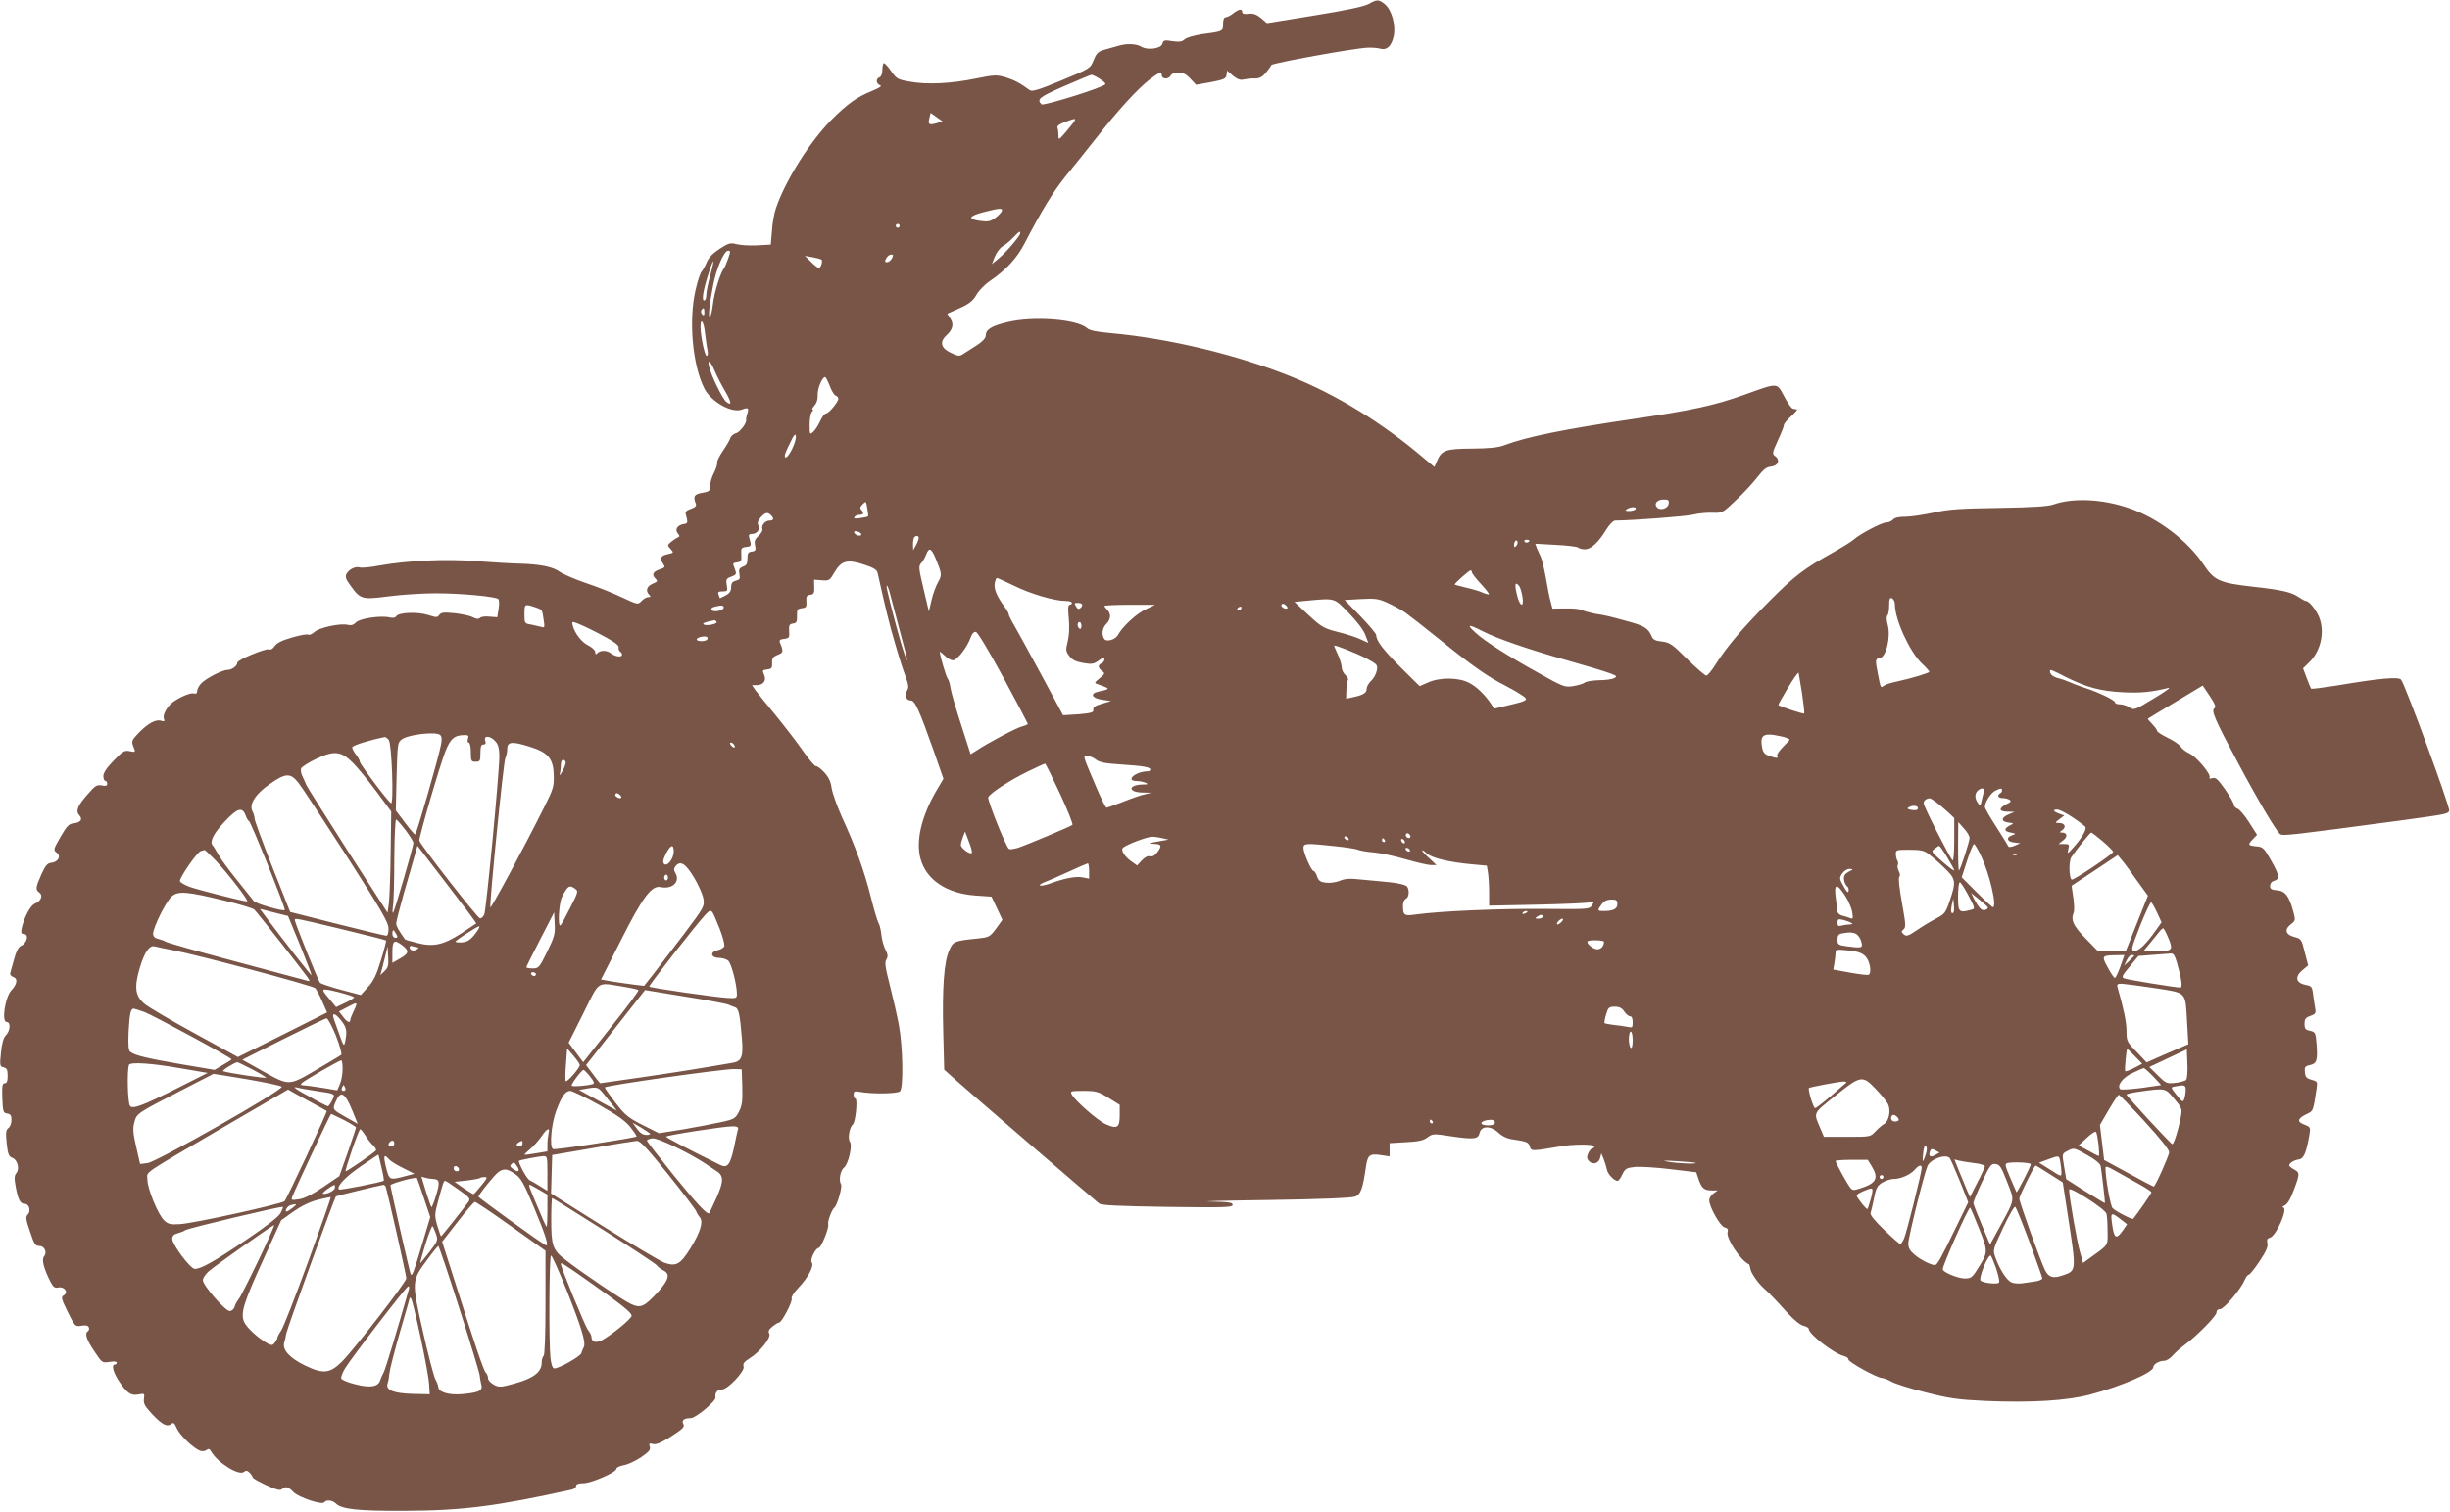 <?xml version="1.0" standalone="no"?>
<!DOCTYPE svg PUBLIC "-//W3C//DTD SVG 20010904//EN"
 "http://www.w3.org/TR/2001/REC-SVG-20010904/DTD/svg10.dtd">
<svg version="1.0" xmlns="http://www.w3.org/2000/svg"
 width="1280pt" height="790pt" viewBox="0 0 1280 790"
 preserveAspectRatio="xMidYMid meet">
<g transform="translate(0,790) scale(0.1,-0.1)"
fill="#795548" stroke="none">
<path d="M7148 7878 c-26 -13 -116 -32 -283 -59 l-246 -40 -31 27 c-24 19 -40
25 -65 22 -22 -3 -33 0 -33 9 0 19 -18 16 -47 -7 -14 -11 -32 -20 -39 -20 -9
0 -14 -12 -14 -35 0 -39 0 -39 -114 -54 -37 -6 -76 -17 -86 -26 -14 -13 -29
-15 -65 -10 -41 7 -47 5 -52 -13 -6 -26 -77 -36 -110 -16 -26 16 -77 18 -119
5 -16 -5 -48 -14 -71 -20 -35 -10 -44 -17 -59 -55 -18 -44 -19 -44 -168 -106
-118 -49 -154 -60 -166 -51 -50 37 -81 53 -126 67 -48 14 -59 13 -154 -6 -131
-27 -257 -33 -344 -17 -65 11 -72 15 -100 55 -16 23 -33 42 -38 42 -4 0 -8
-15 -8 -34 0 -21 -6 -36 -15 -40 -20 -7 -19 -32 2 -41 13 -4 2 -12 -41 -30
-79 -32 -128 -67 -211 -150 -113 -114 -240 -315 -290 -460 -10 -27 -20 -82
-22 -122 l-6 -71 -71 -4 c-39 -2 -87 1 -107 6 -33 9 -42 6 -89 -24 -35 -23
-57 -45 -67 -69 -8 -20 -21 -43 -28 -51 -7 -8 -21 -51 -31 -95 -37 -160 -16
-393 46 -515 36 -70 143 -130 196 -110 33 13 38 8 28 -22 -4 -13 -7 -27 -6
-31 5 -17 -33 -66 -54 -71 -13 -3 -25 -15 -29 -26 -3 -11 -21 -41 -39 -67 -18
-27 -31 -53 -29 -60 2 -6 -5 -30 -16 -52 -12 -22 -21 -53 -21 -70 0 -26 -4
-30 -40 -36 -43 -7 -50 -18 -35 -56 5 -12 -2 -20 -26 -28 -23 -8 -30 -16 -26
-28 12 -44 11 -48 -10 -51 -33 -5 -49 -28 -32 -49 11 -12 11 -17 2 -20 -7 -3
-23 -13 -35 -23 -22 -18 -22 -19 -5 -38 18 -20 18 -20 -12 -27 -39 -8 -46 -21
-28 -48 13 -21 13 -22 -16 -32 -36 -12 -43 -27 -23 -48 14 -13 12 -16 -14 -27
-31 -13 -39 -37 -18 -58 9 -9 8 -12 -5 -12 -9 0 -25 -9 -35 -20 -19 -20 -19
-20 -103 19 -46 22 -131 56 -189 75 -58 20 -118 46 -135 58 -35 26 -102 40
-210 43 -44 1 -146 7 -226 13 -161 13 -364 3 -507 -23 -46 -9 -92 -13 -102
-10 -23 7 -56 -9 -70 -34 -7 -15 -3 -28 20 -59 53 -74 61 -76 200 -58 67 9
178 16 247 16 130 0 312 -17 326 -30 5 -4 6 -27 2 -51 l-7 -44 -40 3 c-22 3
-45 -1 -50 -6 -8 -8 -19 -7 -38 3 -15 8 -58 17 -95 21 -56 6 -70 4 -80 -9 -10
-14 -15 -14 -56 -1 -52 18 -156 15 -169 -6 -5 -8 -17 -10 -34 -6 -46 11 -156
-5 -176 -26 -12 -13 -25 -17 -42 -13 -39 10 -150 -14 -175 -37 -12 -11 -26
-17 -32 -14 -6 4 -44 -3 -85 -15 -53 -15 -80 -29 -91 -45 -9 -14 -21 -21 -30
-17 -18 6 -165 -55 -165 -69 0 -17 -28 -38 -50 -38 -28 0 -114 -44 -140 -72
-11 -12 -20 -30 -20 -39 0 -12 -6 -16 -19 -12 -18 4 -78 -22 -112 -49 -28 -23
-50 -65 -43 -83 6 -14 3 -16 -14 -11 -28 9 -68 -13 -117 -63 -37 -39 -39 -43
-28 -72 12 -30 12 -30 -19 -24 -27 6 -35 1 -84 -49 -36 -37 -54 -64 -54 -81 0
-14 5 -25 10 -25 6 0 10 -7 10 -15 0 -11 -7 -13 -28 -9 -25 5 -35 -1 -71 -43
-55 -61 -67 -90 -47 -112 20 -22 8 -38 -29 -43 -25 -2 -36 -14 -69 -71 -37
-65 -38 -68 -20 -82 25 -18 8 -49 -28 -53 -21 -2 -31 -15 -52 -61 -30 -68 -32
-80 -10 -95 20 -15 8 -45 -23 -57 -24 -9 -58 -74 -70 -131 -4 -21 -2 -28 11
-28 30 0 17 -50 -16 -63 -10 -4 -24 -29 -33 -64 -9 -32 -19 -66 -21 -75 -3
-10 3 -19 16 -23 24 -8 20 -37 -11 -70 -33 -37 -52 -165 -24 -165 22 0 19 -46
-4 -69 -13 -13 -21 -41 -26 -91 -7 -67 -6 -72 14 -77 17 -4 21 -13 21 -44 0
-28 -4 -39 -15 -39 -13 0 -15 -13 -13 -77 3 -72 5 -78 25 -81 18 -3 23 -10 23
-34 0 -17 -7 -36 -16 -42 -13 -10 -15 -24 -9 -80 6 -57 11 -69 30 -76 27 -10
39 -58 20 -80 -10 -12 -11 -27 -3 -70 12 -68 24 -90 47 -90 24 0 34 -38 16
-56 -12 -12 -10 -26 12 -89 21 -65 28 -75 48 -75 28 0 43 -34 25 -55 -13 -16
-2 -61 32 -129 16 -32 24 -37 44 -33 32 6 53 -27 27 -41 -15 -9 -13 -17 21
-87 38 -76 39 -77 71 -72 23 4 35 1 39 -8 3 -8 1 -17 -4 -20 -19 -12 -9 -43
32 -104 41 -62 42 -63 80 -57 23 4 38 2 38 -4 0 -5 -4 -10 -10 -10 -18 0 -10
-36 18 -81 44 -67 65 -83 105 -75 33 6 33 5 29 -23 -3 -24 4 -38 43 -80 52
-55 78 -69 100 -51 11 9 17 5 28 -22 15 -35 86 -104 122 -118 12 -4 26 -3 34
4 11 8 16 6 25 -9 33 -58 144 -127 170 -106 11 9 18 8 30 -4 9 -9 16 -20 16
-24 0 -5 32 -23 71 -41 52 -24 74 -29 82 -21 17 17 34 13 60 -15 27 -28 152
-70 162 -53 9 14 42 11 59 -6 30 -31 115 -40 361 -39 301 1 480 24 873 111 12
3 22 12 22 19 0 9 12 14 37 14 42 0 173 57 173 75 0 7 17 15 38 19 20 3 61 22
90 41 42 29 52 40 47 56 -6 17 -3 19 17 14 17 -4 43 7 95 40 62 40 71 49 63
65 -10 19 4 30 38 30 27 0 133 89 130 108 -4 25 10 42 34 42 30 0 121 96 113
120 -5 14 3 25 32 43 56 35 113 109 102 129 -7 12 -2 22 17 37 15 12 30 21 35
21 13 0 71 110 65 125 -3 8 12 32 35 56 51 53 84 116 70 133 -11 13 20 76 37
76 12 0 55 107 49 122 -5 14 19 79 32 88 14 9 43 109 35 122 -13 21 -4 72 16
88 23 19 45 117 30 135 -12 15 -2 76 16 90 14 12 26 135 13 135 -5 0 -9 9 -9
20 0 18 4 20 32 15 66 -12 196 -10 210 3 19 19 15 235 -6 347 -9 50 -31 143
-47 207 -24 94 -28 120 -18 135 9 15 8 26 -5 51 -9 18 -19 52 -21 77 -3 25 -9
53 -15 62 -6 10 -24 71 -40 135 -34 136 -82 269 -151 418 -26 58 -50 126 -54
152 -5 35 -15 57 -40 84 -19 20 -38 33 -42 31 -5 -3 -34 32 -66 77 -31 45 -96
129 -143 187 -47 57 -95 116 -106 131 l-19 28 24 0 c35 0 53 24 39 55 -10 22
-9 24 16 27 23 3 27 7 26 34 -1 25 4 32 28 42 31 11 32 18 13 64 -5 13 0 17
22 20 26 3 28 6 26 40 -2 31 1 37 20 40 18 2 22 9 21 40 -1 33 2 37 25 40 23
3 26 7 24 35 -2 26 1 32 20 35 19 3 22 9 21 41 l-1 38 40 -3 c39 -3 42 -1 67
42 36 61 67 69 154 40 50 -16 67 -27 71 -43 43 -192 60 -263 90 -365 19 -67
44 -146 56 -176 16 -45 18 -58 8 -74 -15 -24 -5 -52 19 -52 22 0 43 -46 118
-257 l53 -152 -40 -68 c-75 -130 -105 -258 -80 -349 30 -111 136 -182 286
-193 l85 -6 29 -61 28 -60 -33 -46 c-33 -44 -36 -45 -99 -52 -120 -12 -126
-15 -146 -62 -27 -60 -37 -197 -31 -426 l5 -197 66 -59 c74 -66 717 -620 743
-640 12 -10 98 -14 357 -18 301 -4 341 -3 341 11 0 12 -20 15 -117 17 -65 1
73 5 307 8 272 4 435 11 451 18 28 11 39 42 55 152 9 65 19 73 76 65 l48 -7 0
35 0 34 85 5 c65 3 92 9 113 25 27 20 31 20 122 6 121 -18 143 -15 150 17 9
39 58 39 98 2 22 -20 47 -32 79 -36 71 -10 80 -15 86 -38 5 -18 11 -20 54 -15
26 4 71 11 98 16 67 13 185 14 185 1 0 -5 -5 -10 -10 -10 -6 0 -15 -11 -22
-25 -8 -19 -8 -28 2 -40 19 -23 53 -15 60 15 l6 24 12 -29 c7 -17 14 -41 17
-55 4 -24 38 -60 56 -60 5 0 17 15 25 34 15 30 21 34 68 39 28 2 111 -3 184
-12 l134 -16 13 -39 c16 -45 29 -56 70 -56 l29 0 -22 -16 c-12 -8 -22 -24 -22
-35 0 -35 57 -136 80 -142 16 -4 20 -11 16 -24 -10 -32 69 -152 112 -169 1 -1
5 -11 7 -24 4 -23 39 -73 71 -102 27 -24 56 -54 121 -126 36 -39 68 -65 85
-69 15 -3 28 -11 28 -17 0 -27 132 -129 183 -141 15 -4 25 -12 24 -18 -2 -13
149 -96 175 -97 9 0 32 -9 50 -19 18 -11 98 -36 178 -56 125 -32 167 -38 315
-45 235 -10 425 1 547 34 161 43 328 115 328 142 0 16 31 34 58 34 10 0 30 12
43 27 14 16 40 39 59 53 67 49 170 154 170 172 0 11 7 18 19 18 20 0 108 103
129 153 6 15 16 27 21 27 5 0 31 32 56 70 35 52 45 77 41 94 -4 18 -1 25 13
29 33 8 97 156 69 158 -7 0 -3 5 9 11 14 7 31 35 47 80 32 85 32 91 1 108 -14
7 -25 17 -25 20 0 13 24 28 50 32 26 3 39 35 55 126 7 41 6 43 -24 55 -41 15
-39 31 6 54 40 19 37 13 56 135 5 36 4 38 -26 46 -26 7 -33 14 -35 39 -3 27 0
32 26 38 36 8 41 24 35 108 -5 62 -7 65 -34 71 -24 5 -29 10 -29 36 0 26 5 33
31 42 25 9 29 14 25 37 -3 14 -7 47 -11 72 -5 44 -8 47 -40 53 -50 10 -57 42
-17 76 l31 26 -18 69 c-16 67 -19 70 -53 79 -47 12 -55 39 -20 66 25 20 26 22
13 68 -21 79 -42 107 -84 110 -30 3 -37 7 -37 24 0 11 8 22 19 25 33 9 31 28
-12 104 -39 69 -44 74 -79 77 -44 4 -46 8 -17 38 l21 22 -42 66 c-23 36 -50
68 -61 71 -10 4 -19 13 -19 22 0 8 -21 44 -46 80 -37 52 -49 63 -66 57 -13 -4
-18 -2 -14 4 9 15 -67 107 -105 125 -19 9 -40 25 -46 36 -7 11 -38 32 -68 46
-30 15 -55 31 -55 36 0 6 -12 21 -26 36 -14 14 -24 26 -22 28 2 2 67 41 145
88 l141 85 37 -55 c28 -42 34 -58 24 -64 -18 -11 2 -58 123 -284 105 -197 198
-354 220 -373 14 -11 54 -6 638 72 233 32 239 33 246 50 6 16 -232 664 -252
685 -14 16 -111 7 -337 -31 -70 -11 -130 -19 -133 -16 -2 3 -13 28 -23 56
l-19 50 30 29 c63 59 86 162 53 241 -17 39 -52 82 -68 82 -5 0 -21 9 -36 19
-38 27 -89 39 -245 56 -168 19 -198 32 -251 112 -84 127 -238 245 -392 298
-137 48 -293 55 -395 19 -29 -10 -107 -15 -287 -18 -203 -3 -262 -7 -341 -25
-52 -11 -118 -21 -146 -21 -34 0 -56 -5 -64 -15 -7 -8 -23 -15 -35 -15 -24 0
-136 -59 -170 -89 -11 -10 -56 -38 -100 -63 -162 -90 -207 -125 -340 -258
-144 -145 -224 -240 -282 -332 -20 -32 -42 -58 -48 -58 -7 0 -52 39 -100 86
-78 78 -91 87 -132 92 -33 3 -47 10 -53 26 -19 44 -40 57 -131 81 -102 28
-103 28 -169 39 -25 5 -53 13 -64 18 -10 6 -49 10 -87 9 l-68 -1 -10 38 c-6
20 -17 77 -25 125 -9 48 -20 96 -26 107 -5 10 -14 30 -20 44 l-9 25 107 -6
c59 -3 111 -9 117 -14 5 -5 21 -9 36 -9 31 0 70 35 111 103 16 26 37 47 46 47
98 1 371 22 408 31 27 7 72 11 101 10 51 -2 53 -1 121 64 39 36 89 90 112 120
33 42 48 55 73 57 37 4 49 34 21 55 -16 12 -15 17 14 81 18 38 32 74 32 81 0
7 17 28 38 46 20 19 34 35 30 36 -5 1 -14 2 -20 3 -7 0 -28 29 -46 64 -40 74
-29 74 -207 10 -159 -57 -275 -82 -588 -128 -353 -52 -550 -92 -667 -136 -33
-13 -79 -17 -171 -18 -139 -1 -158 -8 -183 -69 l-12 -27 -55 46 c-213 182
-456 332 -697 428 -280 113 -637 198 -935 225 -76 7 -114 14 -127 26 -53 48
-285 65 -420 31 -82 -20 -110 -38 -110 -70 -1 -14 -17 -31 -48 -51 -26 -16
-57 -36 -69 -44 -19 -13 -26 -13 -62 4 -54 24 -64 57 -28 91 35 32 42 60 22
90 l-16 25 65 29 c51 23 69 38 87 69 12 22 45 56 74 75 85 59 138 117 179 196
87 168 149 269 210 345 36 44 109 135 162 202 115 147 212 253 277 305 53 41
67 46 67 23 0 -8 9 -15 20 -15 11 0 23 7 26 15 4 9 19 15 41 15 26 0 41 -8 63
-32 l29 -31 78 14 c68 13 78 18 81 37 l3 23 31 -27 c24 -19 38 -24 57 -19 14
3 40 6 57 5 24 0 38 7 57 29 14 17 27 35 29 41 3 10 431 88 503 91 22 1 51 -1
65 -5 35 -10 59 12 71 63 13 58 -10 141 -47 170 -32 25 -39 25 -86 -1z m-1404
-389 c20 -12 34 -25 31 -29 -10 -17 -324 -115 -334 -105 -26 27 -11 38 119 95
74 32 138 59 142 59 4 1 23 -8 42 -20z m-852 -233 c-39 -11 -45 -6 -36 28 l6
26 31 -22 31 -22 -32 -10z m721 11 c-4 -8 -25 -33 -45 -57 -36 -42 -38 -43
-38 -18 0 15 -2 32 -5 40 -4 9 9 19 37 30 55 20 61 21 51 5z m-379 -470 c-3
-8 -18 -24 -35 -36 -25 -18 -37 -21 -79 -15 -67 9 -60 25 21 46 82 21 100 22
93 5z m-534 -77 c0 -5 -4 -10 -10 -10 -5 0 -10 5 -10 10 0 6 5 10 10 10 6 0
10 -4 10 -10z m630 -39 c0 -14 -73 -99 -113 -132 l-35 -29 15 38 c8 21 27 46
41 55 15 8 40 29 56 46 32 33 36 36 36 22z m-1526 -133 c-8 -23 -18 -46 -23
-52 -18 -24 -49 -124 -56 -184 -4 -34 -11 -65 -16 -68 -10 -6 -4 60 17 166 17
88 57 180 78 180 13 0 13 -5 0 -42z m856 2 c-6 -11 -17 -20 -26 -20 -12 0 -12
4 -4 20 6 11 17 20 26 20 12 0 12 -4 4 -20z m-369 -6 c10 -6 -2 -44 -13 -44
-5 0 -24 14 -41 32 l-32 31 40 -7 c22 -4 43 -10 46 -12z m-581 -85 c-11 -40
-20 -86 -20 -101 0 -16 -5 -28 -11 -28 -14 0 -6 50 23 142 29 89 34 80 8 -13z
m-30 -191 c0 -16 -3 -19 -11 -11 -6 6 -8 16 -5 22 11 17 16 13 16 -11z m3
-105 c4 -32 9 -73 13 -90 4 -20 2 -33 -4 -33 -10 0 -32 104 -32 153 0 50 17
27 23 -30z m51 -201 c11 -26 35 -73 54 -105 34 -59 37 -81 6 -56 -19 15 -78
136 -89 182 -12 44 8 31 29 -21z m601 -78 c9 -25 23 -48 31 -51 8 -3 14 -10
14 -16 0 -17 -50 -77 -64 -77 -7 0 -21 -18 -31 -40 -10 -22 -26 -47 -36 -56
-18 -16 -19 -15 -19 37 0 30 5 60 12 67 7 7 8 12 3 12 -4 0 0 9 10 21 12 13
18 32 17 55 -2 32 23 94 39 94 3 0 14 -21 24 -46z m-196 -329 c-21 -42 -39
-58 -39 -35 0 5 12 35 28 66 20 43 28 51 30 35 2 -12 -7 -41 -19 -66z m4579
-287 c-3 -25 -43 -37 -60 -20 -19 19 0 42 32 42 27 0 31 -3 28 -22z m-4183
-66 c-1 -2 -20 -6 -40 -9 -28 -4 -36 -3 -31 5 4 7 16 12 27 12 21 0 25 10 8
27 -7 7 -5 16 8 28 17 18 18 17 24 -21 4 -21 6 -40 4 -42z m4010 38 c-3 -5
-18 -10 -33 -10 -21 0 -24 2 -12 10 20 13 53 13 45 0z m-4517 -32 c17 -17 15
-28 -7 -28 -23 0 -45 -25 -38 -44 3 -7 -6 -23 -19 -35 -20 -18 -24 -28 -19
-51 5 -24 3 -29 -17 -32 -19 -2 -23 -9 -23 -37 0 -26 -5 -36 -24 -42 -19 -8
-22 -14 -18 -38 5 -25 2 -30 -18 -35 -19 -5 -25 -13 -25 -34 0 -20 -8 -32 -30
-44 -17 -9 -30 -15 -30 -13 0 2 -3 10 -6 19 -5 12 0 16 21 16 26 0 27 2 22 33
-5 30 -2 35 24 44 26 10 28 14 19 38 -13 34 -14 33 13 37 19 3 22 8 20 40 -2
33 0 37 25 40 28 3 29 7 17 46 -5 17 -2 22 13 22 27 0 46 25 34 45 -6 12 -3
24 12 41 24 27 36 30 54 12z m472 -100 c0 -13 -32 -6 -37 9 -3 7 3 9 16 6 12
-3 21 -10 21 -15z m300 -20 c-1 -7 -7 -24 -15 -38 l-14 -25 -1 31 c0 17 3 34
7 37 10 11 23 8 23 -5z m3121 -41 c-8 -8 -11 -7 -11 4 0 20 13 34 18 19 3 -7
-1 -17 -7 -23z m69 29 c0 -11 -19 -15 -25 -6 -3 5 1 10 9 10 9 0 16 -2 16 -4z
m-3102 -93 c33 -80 34 -88 13 -125 -11 -19 -27 -61 -34 -93 l-14 -60 -28 118
c-25 107 -27 119 -12 135 9 9 20 29 26 45 15 38 26 34 49 -20z m2802 -73 c0
-6 21 -33 47 -61 25 -27 44 -51 42 -54 -3 -2 -18 2 -34 9 -17 8 -56 19 -87 26
-32 7 -58 15 -58 16 0 7 75 73 83 74 4 0 7 -5 7 -10z m-2393 -70 c86 -43 213
-80 270 -80 18 0 33 -4 33 -10 0 -5 -5 -10 -11 -10 -9 0 -10 -21 -5 -72 4 -47
2 -90 -6 -121 -11 -43 -10 -50 9 -75 15 -20 33 -29 72 -36 46 -8 55 -6 82 13
24 18 29 19 29 6 0 -9 -7 -18 -15 -21 -20 -8 -19 -24 3 -40 16 -12 15 -15 -13
-38 -28 -23 -29 -25 -10 -31 11 -4 29 -10 40 -15 22 -9 16 -13 -37 -24 -45
-10 -34 -34 19 -42 l48 -7 -48 -14 c-35 -10 -47 -18 -45 -31 3 -14 -9 -18 -77
-24 -44 -3 -80 -5 -81 -5 0 1 -52 96 -114 212 -62 115 -126 231 -141 257 -16
27 -29 53 -29 59 0 6 -11 25 -24 42 -39 52 -54 91 -49 120 3 15 8 27 11 27 4
0 43 -18 89 -40z m2640 -2 c6 -7 13 -33 17 -56 10 -64 -16 -50 -30 16 -12 51
-7 65 13 40z m-3287 -40 c6 -24 29 -109 50 -190 22 -81 40 -150 39 -155 -2
-24 -69 209 -103 360 -10 44 2 31 14 -15z m2691 -98 c20 -14 106 -81 190 -149
153 -124 245 -189 329 -231 25 -13 63 -34 84 -48 46 -29 43 -32 -63 -57 l-75
-18 -15 24 c-33 49 -76 91 -115 111 -55 29 -154 30 -215 2 l-44 -19 -98 97
c-92 92 -129 140 -129 170 0 7 -37 51 -82 98 l-83 85 85 5 c75 4 91 2 140 -20
30 -14 71 -36 91 -50z m2559 41 c0 -78 76 -244 139 -306 23 -21 41 -42 41 -45
0 -6 -95 -35 -170 -51 -30 -6 -61 -16 -68 -22 -16 -13 -17 -12 -30 57 -16 80
-15 84 10 88 32 4 57 110 41 171 -7 26 -8 46 -2 52 5 5 9 28 9 52 0 34 3 41
15 37 8 -4 15 -18 15 -33z m-2854 -43 c42 -43 78 -90 87 -115 l16 -42 -44 20
c-24 11 -78 28 -119 38 -70 18 -82 25 -150 88 l-73 68 61 6 c154 14 144 17
222 -63z m-1393 45 c3 -5 -1 -13 -7 -19 -10 -9 -16 -7 -24 7 -10 16 -9 19 7
19 11 0 22 -3 24 -7z m1073 -21 c-9 -9 -37 8 -31 18 5 8 11 7 21 -1 8 -6 12
-14 10 -17z m-3935 7 c44 -15 41 -12 49 -65 7 -43 6 -45 -14 -39 -12 3 -36 8
-53 12 -32 5 -33 7 -33 54 0 53 1 54 51 38z m990 -4 c-2 -16 -54 -26 -63 -12
-5 8 2 14 20 18 33 8 44 6 43 -6z m2204 -9 c-47 -22 -120 -89 -144 -133 -13
-26 -61 -39 -72 -21 -15 23 -10 57 11 78 24 24 26 53 5 74 -8 8 -15 17 -15 20
0 3 60 6 133 6 l132 0 -50 -24z m500 4 c-3 -5 -11 -10 -16 -10 -6 0 -7 5 -4
10 3 6 11 10 16 10 6 0 7 -4 4 -10z m-3253 -202 c-1 -9 2 -19 8 -23 5 -3 10
-10 10 -16 0 -14 -34 -11 -56 6 -23 18 -56 19 -72 3 -9 -9 -12 -8 -12 5 0 9
-18 26 -41 37 -38 20 -78 79 -79 118 0 8 48 -12 123 -50 89 -46 121 -68 119
-80z m512 133 c7 -11 -52 -23 -68 -14 -9 6 10 14 56 22 4 0 9 -3 12 -8z m1906
-22 c0 -11 -4 -17 -10 -14 -5 3 -10 13 -10 21 0 8 5 14 10 14 6 0 10 -9 10
-21z m2098 -28 c78 -39 230 -92 442 -152 96 -27 195 -57 219 -66 38 -14 41
-17 25 -26 -10 -6 -46 -11 -79 -11 -34 -1 -68 -6 -76 -13 -8 -6 -35 -14 -60
-18 -44 -7 -52 -4 -185 71 -154 85 -285 169 -326 209 -48 44 -39 46 40 6z
m-2506 -241 c70 -129 127 -238 128 -242 0 -3 -13 -9 -28 -13 -27 -5 -185 -89
-244 -129 l-27 -17 -50 156 c-28 86 -53 172 -55 191 -3 20 -9 41 -14 47 -9 10
-42 123 -42 140 0 4 11 -5 25 -18 13 -14 33 -25 44 -25 22 0 75 69 93 121 7
19 16 29 27 27 9 -2 67 -98 143 -238z m-1547 199 c-8 -12 -55 -12 -55 0 0 10
39 20 53 13 4 -2 5 -8 2 -13z m3445 -100 c56 -30 59 -33 53 -63 -3 -17 -16
-41 -29 -53 -13 -12 -24 -31 -24 -43 0 -21 -18 -32 -76 -44 l-31 -7 1 43 c1
24 4 48 8 54 4 6 -2 18 -13 27 -10 9 -19 27 -19 39 0 13 -9 43 -20 67 -11 24
-20 45 -20 47 0 7 115 -38 170 -67z m3652 -96 c109 -54 180 -74 298 -80 94 -5
151 1 240 23 14 3 -21 -22 -78 -56 -99 -60 -103 -62 -127 -46 -13 9 -36 16
-50 16 -14 0 -25 4 -25 10 0 11 -84 52 -155 75 -27 9 -63 22 -80 30 -16 7 -43
17 -60 21 -28 7 -45 20 -45 37 0 11 4 10 82 -30z m-1377 -87 c8 -54 13 -101
11 -104 -4 -4 -122 35 -135 44 -1 2 21 42 50 90 29 48 54 84 56 78 1 -5 9 -54
18 -108z m-7117 -215 c9 -6 12 -20 7 -47 -10 -61 -129 -474 -136 -474 -4 0
-28 28 -54 63 l-47 62 4 178 c5 174 5 178 29 195 34 24 170 40 197 23z m7035
-16 c9 -4 17 -8 17 -10 0 -2 -16 -19 -36 -39 -19 -19 -33 -40 -29 -46 8 -13
-4 -13 -43 1 -23 8 -31 18 -36 44 -11 57 4 73 61 65 26 -4 56 -11 66 -15z
m-6888 -5 c-4 -11 -2 -20 4 -20 6 0 11 -21 11 -50 0 -47 2 -50 25 -50 23 0 25
4 25 45 0 34 4 45 16 45 11 0 14 6 9 20 -9 28 25 27 52 -2 16 -17 21 -37 22
-78 0 -84 -68 -802 -79 -828 -6 -13 -16 -22 -23 -20 -16 6 -315 389 -316 406
-2 21 110 403 137 469 26 64 46 81 95 82 24 1 27 -2 22 -19z m-414 -6 c16 -19
27 -340 12 -331 -18 11 -163 205 -163 217 0 7 -9 23 -20 37 -11 14 -20 31 -20
38 0 10 94 39 171 54 4 0 12 -6 20 -15z m735 -35 c97 -30 125 -62 127 -148 2
-61 -2 -73 -51 -171 -106 -212 -277 -529 -280 -521 -6 17 68 756 78 779 6 13
10 34 10 47 0 40 23 43 116 14z m1069 10 c11 -17 -1 -21 -15 -4 -8 9 -8 15 -2
15 6 0 14 -5 17 -11z m-1990 -96 c24 -24 79 -91 122 -149 l77 -104 -3 -213
c-1 -118 -6 -237 -9 -265 l-7 -51 -210 326 c-115 180 -212 334 -215 342 -3 9
-12 28 -19 43 -8 15 -11 34 -8 43 4 8 39 31 79 50 94 45 131 41 193 -22z
m3881 18 c18 -14 48 -20 126 -25 121 -8 158 -14 158 -27 0 -5 -6 -9 -12 -9
-64 0 -122 -49 -60 -51 15 0 36 -4 47 -9 16 -7 14 -9 -15 -9 -77 -2 -78 -40
-2 -42 l47 -1 -36 -9 c-20 -4 -71 -22 -113 -39 -42 -16 -80 -30 -85 -30 -5 0
-30 51 -56 113 -71 167 -68 157 -44 157 12 0 32 -8 45 -19z m-2771 -11 c3 -5
-4 -26 -15 -47 -12 -21 -19 -30 -16 -20 3 10 6 32 6 48 0 28 13 39 25 19z
m2583 -167 c40 -86 69 -159 65 -163 -11 -9 -239 -105 -285 -120 -21 -6 -41 -9
-46 -6 -16 9 -114 256 -109 270 8 21 116 91 209 136 45 22 85 40 88 40 3 0 38
-71 78 -157z m-3978 56 c18 -23 131 -195 252 -383 185 -289 218 -347 218 -378
0 -24 -5 -38 -12 -37 -7 0 -123 28 -258 62 l-244 62 -93 235 c-51 129 -93 243
-93 253 0 10 -5 27 -11 38 -19 36 15 90 90 142 84 59 108 60 151 6z m8805 -46
c-3 -10 -9 -31 -12 -47 -6 -27 -7 -28 -20 -11 -16 23 -17 47 -1 63 19 19 41
15 33 -5z m95 8 c0 -6 -4 -13 -10 -16 -18 -11 -11 -25 13 -25 12 0 28 -4 36
-9 10 -7 7 -12 -15 -22 -43 -22 -42 -39 3 -40 l38 -1 -33 -14 c-39 -17 -38
-38 3 -42 28 -4 28 -4 5 -15 -32 -17 -30 -31 5 -37 28 -6 29 -7 8 -14 -34 -11
-28 -34 10 -38 l32 -4 -30 -13 c-16 -7 -31 -8 -32 -4 -2 5 -30 51 -63 102 -33
51 -60 98 -60 105 0 24 29 70 52 83 28 15 38 16 38 4z m-7214 -39 c-9 -9 -37
8 -31 18 5 8 11 7 21 -1 8 -6 12 -14 10 -17z m6870 -24 c16 -12 44 -35 62 -52
l32 -30 0 -115 c0 -70 -4 -111 -9 -106 -17 18 -151 282 -151 298 0 13 12 24
31 26 4 1 19 -9 35 -21z m-96 -31 c0 -9 -10 -12 -31 -9 -22 3 -27 7 -18 13 21
13 49 11 49 -4z m-8737 -37 c6 -16 14 -30 18 -30 8 0 193 -459 187 -465 -8 -8
-152 33 -162 47 -6 7 -46 57 -88 110 -42 52 -87 113 -98 134 -12 22 -25 43
-29 47 -17 18 5 63 62 123 67 72 93 80 110 34z m9546 -11 c33 -22 63 -45 66
-49 8 -13 -18 -58 -60 -105 -33 -38 -35 -39 -29 -12 6 25 4 27 -22 27 l-29 0
24 19 c25 19 22 41 -7 41 -14 0 -13 2 3 13 22 17 12 37 -18 37 -22 0 -22 1 3
20 l25 19 -28 10 c-31 12 -35 21 -8 21 10 0 46 -18 80 -41z m-8709 -68 c22
-30 40 -59 40 -65 0 -18 -99 -358 -106 -365 -4 -3 -4 12 -1 34 4 22 7 134 7
248 1 115 5 207 10 205 5 -2 27 -27 50 -57z m8170 -39 c0 -19 -46 -161 -55
-170 -3 -3 -5 53 -5 124 l1 129 29 -33 c17 -18 30 -40 30 -50z m-5213 -79
c-10 -9 -57 26 -57 42 0 7 5 26 11 42 l11 28 20 -53 c12 -29 18 -55 15 -59z
m2290 81 c-9 -9 -28 6 -21 18 4 6 10 6 17 -1 6 -6 8 -13 4 -17z m3619 -20 c30
-26 54 -50 54 -55 0 -11 -210 -152 -217 -145 -14 14 -15 97 -1 118 26 39 98
128 104 128 3 0 30 -21 60 -46z m-4911 16 l30 -7 -40 -7 c-68 -12 -71 -14 -39
-15 42 -1 46 -9 22 -42 -15 -20 -28 -27 -40 -23 -11 3 -26 -4 -42 -21 l-25
-27 -31 22 c-35 25 -56 59 -43 70 17 17 129 59 153 58 14 0 39 -4 55 -8z m970
0 c3 -5 2 -10 -4 -10 -5 0 -13 5 -16 10 -3 6 -2 10 4 10 5 0 13 -4 16 -10z
m190 -10 c3 -5 1 -10 -4 -10 -6 0 -11 5 -11 10 0 6 2 10 4 10 3 0 8 -4 11 -10z
m105 -11 c0 -6 -4 -7 -10 -4 -5 3 -10 11 -10 16 0 6 5 7 10 4 6 -3 10 -11 10
-16z m-368 -20 c57 -6 112 -14 123 -19 11 -5 48 -11 83 -14 35 -3 110 -19 167
-36 57 -16 116 -30 131 -30 l29 0 -37 35 c-21 18 -38 37 -38 41 0 4 11 -2 23
-14 26 -25 118 -47 238 -58 l77 -7 6 -36 c3 -20 6 -67 6 -104 l0 -69 248 5
c136 3 260 8 275 12 28 7 28 7 15 -14 -13 -22 -15 -22 -253 -20 -224 2 -535
-11 -667 -29 -63 -9 -68 -5 -68 48 0 16 7 30 15 34 16 6 20 43 7 63 -7 11 -60
22 -139 28 -21 2 -69 6 -108 10 -52 6 -79 4 -105 -7 -19 -8 -52 -13 -72 -10
-30 3 -39 10 -47 33 -5 16 -14 29 -19 29 -11 0 -52 94 -52 120 0 24 14 25 162
9z m3378 -51 c46 -98 85 -268 62 -268 -4 0 -42 35 -85 78 l-78 78 28 87 c15
48 32 87 36 87 4 0 21 -28 37 -62z m-7862 -353 c-2 -1 -38 -25 -80 -53 -93
-60 -146 -71 -232 -48 -32 8 -59 16 -60 18 -34 48 -46 69 -46 83 0 9 18 80 40
158 23 78 48 166 56 195 l15 53 155 -202 c85 -110 154 -202 152 -204z m1032
376 c0 -37 -34 -81 -50 -65 -9 9 -6 22 9 53 25 48 41 53 41 12z m6654 -32 c20
-33 36 -63 36 -65 0 -8 -32 17 -79 59 -40 36 -42 39 -24 52 10 8 21 15 24 15
4 0 23 -27 43 -61z m-2809 41 c3 -5 2 -10 -4 -10 -5 0 -13 5 -16 10 -3 6 -2
10 4 10 5 0 13 -4 16 -10z m-6241 -53 c65 -68 180 -217 167 -217 -20 0 -250
59 -300 76 -28 11 -51 24 -51 31 0 21 91 152 109 156 9 3 18 5 20 6 2 0 27
-23 55 -52z m8952 31 c16 -12 53 -44 82 -72 60 -58 63 -71 29 -171 -22 -65
-27 -71 -73 -95 -27 -14 -70 -40 -96 -58 -52 -35 -59 -37 -76 -20 -9 9 -8 14
3 22 13 10 12 27 -8 138 -14 78 -20 131 -14 137 5 5 4 17 -3 30 -6 12 -8 26
-5 31 3 6 3 16 -2 23 -4 6 -8 22 -8 35 -1 21 3 22 71 22 58 0 77 -4 100 -22z
m461 -4 c-3 -3 -12 -4 -19 -1 -8 3 -5 6 6 6 11 1 17 -2 13 -5z m629 -137 l56
-77 -58 -145 -58 -145 -72 0 -73 0 -65 67 c-64 65 -78 96 -62 135 4 9 3 44 -2
78 l-9 62 121 80 120 80 24 -29 c13 -15 48 -63 78 -106z m-7540 18 c23 -38 45
-88 49 -111 6 -40 4 -44 -102 -185 -60 -79 -131 -172 -158 -207 l-50 -63 -50
6 c-27 3 -78 11 -112 16 l-63 11 102 201 c114 227 162 292 209 282 60 -13 103
26 79 71 -11 19 -10 26 0 39 25 30 52 13 96 -60z m2064 35 l0 -41 -35 7 c-36
6 -92 -4 -173 -34 -23 -8 -45 -12 -49 -8 -3 3 7 10 23 16 16 6 72 30 124 54
52 24 98 44 103 45 4 1 7 -17 7 -39z m3968 -5 c-20 -11 -26 -21 -24 -41 2 -14
9 -29 15 -34 7 -4 11 -15 9 -25 -2 -13 -10 -6 -26 24 -22 39 -23 43 -8 66 10
15 26 25 39 25 21 -1 21 -2 -5 -15z m-6168 -30 c0 -8 -4 -15 -10 -15 -5 0 -10
7 -10 15 0 8 5 15 10 15 6 0 10 -7 10 -15z m6794 -94 c36 -69 36 -69 13 -75
-63 -17 -67 -12 -67 69 0 41 4 75 9 75 5 0 25 -31 45 -69z m-7279 35 c17 -12
16 -17 -25 -97 -23 -46 -46 -88 -51 -93 -16 -18 -10 113 7 147 31 60 39 65 69
43z m6638 -41 c15 -24 31 -61 34 -81 5 -33 4 -37 -11 -31 -10 4 -29 10 -42 13
-13 3 -24 14 -25 23 0 9 -4 40 -8 69 -11 78 6 80 52 7z m-8469 -21 c76 -18
145 -39 154 -46 14 -12 270 -339 286 -365 4 -8 2 -11 -6 -8 -7 2 -175 47 -373
100 -198 53 -364 100 -370 105 -5 4 -22 10 -37 14 -19 4 -28 13 -28 27 0 34
69 172 98 196 34 29 80 25 276 -23z m9211 -34 c3 -4 -3 -11 -12 -14 -18 -7
-33 7 -60 58 l-15 30 41 -33 c22 -18 43 -36 46 -41z m-1935 16 c0 -25 -21 -36
-72 -36 -33 0 -34 3 -10 35 12 17 27 24 50 25 27 0 32 -4 32 -24z m1756 -44
c-12 -11 -16 6 -9 39 l8 34 3 -33 c2 -19 1 -36 -2 -40z m1064 -1 l23 -50 -27
-38 c-53 -76 -94 -115 -115 -111 -19 3 -17 10 30 131 28 70 54 125 58 123 4
-3 18 -27 31 -55z m-9810 -6 l45 -11 63 -153 c34 -85 61 -155 60 -157 -3 -2
-139 172 -242 309 l-28 38 28 -7 c16 -4 49 -13 74 -19z m2300 -78 c16 -41 27
-82 24 -91 -3 -8 -19 -18 -35 -21 -42 -9 -35 -40 8 -40 18 0 40 -7 49 -16 16
-17 43 -121 44 -170 0 -25 -2 -26 -52 -23 -62 4 -400 52 -406 59 -5 4 242 320
291 373 36 37 32 40 77 -71z m4220 89 c0 -2 -7 -7 -16 -10 -8 -3 -12 -2 -9 4
6 10 25 14 25 6z m-5121 -208 c-41 -84 -45 -88 -76 -88 -18 0 -33 3 -33 6 0 4
33 70 73 147 l72 140 3 -59 c3 -53 -1 -69 -39 -146z m5201 182 c0 -5 -10 -10
-22 -10 -19 0 -20 2 -8 10 19 13 30 13 30 0z m-6274 -65 c124 -30 228 -56 231
-59 2 -2 -10 -49 -27 -104 -23 -76 -39 -109 -68 -140 l-37 -41 -102 27 c-56
15 -106 32 -111 37 -10 11 -132 315 -132 328 0 11 5 10 246 -48z m6374 40 c-7
-8 -17 -15 -22 -15 -6 0 -5 7 2 15 7 8 17 15 22 15 6 0 5 -7 -2 -15z m1510 -6
c12 -7 11 -8 -5 -9 -11 0 -30 -3 -42 -6 -19 -5 -23 -2 -23 15 0 18 4 20 28 15
15 -4 34 -10 42 -15z m-7179 -47 c-30 -42 -49 -55 -81 -56 -17 -1 -30 1 -30 4
0 7 113 80 123 80 5 0 -1 -13 -12 -28z m8838 -34 c26 -63 21 -68 -67 -68 l-64
0 34 41 c18 22 40 49 48 59 8 11 18 19 21 20 4 0 16 -23 28 -52z m-9259 22 c9
-16 8 -20 -5 -20 -8 0 -15 9 -15 20 0 11 2 20 5 20 2 0 9 -9 15 -20z m7632 -3
c9 -7 20 -25 23 -40 8 -30 3 -32 -79 -21 -42 6 -46 9 -46 35 0 21 6 29 23 32
42 8 62 6 79 -6z m-1322 -38 c0 -22 -15 -39 -35 -39 -22 0 -60 32 -50 42 9 8
85 6 85 -3z m-6276 -20 c35 -28 33 -40 -14 -67 l-40 -23 0 56 c0 62 10 68 54
34z m-1199 -24 c131 -25 729 -185 742 -198 6 -6 23 -38 37 -70 l25 -57 -233
-117 -233 -116 -226 124 c-125 68 -243 138 -262 154 -49 41 -55 87 -24 190 24
81 51 119 79 110 10 -3 52 -12 95 -20z m1278 15 c7 0 4 -5 -6 -11 -18 -11 -37
-5 -37 13 0 5 7 7 16 4 9 -3 21 -6 27 -6z m-174 -124 l-22 -21 7 25 c4 14 12
48 19 75 l12 50 3 -54 c3 -45 -1 -58 -19 -75z m7737 77 c23 -23 34 -86 17 -96
-5 -3 -48 2 -97 11 l-88 16 6 35 c3 20 6 44 6 54 0 16 7 17 66 11 51 -5 72
-13 90 -31z m1628 -35 c24 -84 30 -128 17 -128 -24 0 -277 41 -293 48 -15 6
-11 15 29 62 l45 55 77 6 c42 3 84 6 93 7 13 2 21 -12 32 -50z m-296 -18 c-12
-33 -25 -60 -29 -60 -4 0 -21 25 -37 55 -33 60 -31 63 40 64 l47 1 -21 -60z
m72 57 c0 -2 -12 -14 -26 -28 l-26 -24 13 28 c7 15 18 27 26 27 7 0 13 -1 13
-3z m-8350 -97 c0 -5 -4 -10 -9 -10 -6 0 -13 5 -16 10 -3 6 1 10 9 10 9 0 16
-4 16 -10z m448 -64 c45 -7 85 -16 88 -19 3 -3 -60 -89 -142 -191 l-147 -186
-38 51 -38 51 77 154 c86 173 69 161 200 140z m8011 -9 c170 -27 158 -13 168
-188 l6 -105 -109 -47 -109 -48 -52 55 c-51 52 -53 57 -53 109 0 45 -15 118
-46 225 -6 19 -3 22 22 22 16 -1 94 -11 173 -23z m-9409 -48 c0 -4 -21 -17
-47 -29 l-47 -22 -28 34 c-57 67 -56 67 37 45 47 -12 85 -24 85 -28z m1955
-38 c11 -5 27 -11 36 -14 18 -6 25 -38 35 -163 8 -95 -1 -119 -48 -127 -191
-33 -305 -51 -483 -77 l-210 -30 -18 22 c-9 13 -26 34 -36 48 l-19 25 154 196
154 196 208 -34 c114 -18 216 -37 227 -42z m-1956 -31 c-10 -21 -19 -44 -19
-50 0 -18 -18 -10 -38 18 l-21 27 42 22 c56 30 58 29 36 -17z m6637 -5 c9 -14
23 -25 30 -25 9 0 14 -11 14 -31 0 -29 -2 -30 -29 -24 -16 3 -48 8 -71 10 -24
3 -45 7 -47 9 -2 2 1 22 8 45 11 37 15 41 45 41 25 0 38 -7 50 -25z m-7731 -3
c45 -17 455 -239 455 -247 0 -2 -20 -15 -45 -29 l-44 -26 -178 30 c-178 31
-236 45 -262 64 -10 8 -12 33 -9 107 5 91 11 119 26 119 4 0 30 -8 57 -18z
m1029 -46 c27 -36 30 -52 20 -106 -7 -31 -8 -29 -35 46 -16 43 -29 82 -29 86
0 18 19 6 44 -26z m-29 -77 c20 -51 32 -95 28 -100 -4 -4 -63 -39 -131 -79
-145 -85 -140 -85 -286 -3 l-100 56 215 108 c118 59 219 108 225 108 7 1 28
-40 49 -90z m6775 -25 c0 -27 -4 -43 -10 -39 -5 3 -10 24 -10 46 0 21 5 39 10
39 6 0 10 -21 10 -46z m-5501 -129 c1 -14 -66 -91 -73 -84 -3 3 -3 43 1 88 l6
83 33 -38 c18 -22 33 -43 33 -49z m8125 46 l38 -39 -42 -22 c-23 -12 -44 -19
-47 -17 -4 5 6 117 11 117 1 0 19 -18 40 -39z m267 -124 c-5 -5 -30 -12 -56
-15 -44 -5 -49 -3 -91 39 l-45 44 98 46 98 46 3 -75 c2 -41 -1 -79 -7 -85z
m-9631 58 c0 -25 -6 -61 -14 -79 l-14 -33 -78 13 c-44 7 -88 13 -98 13 -15 1
-17 4 -9 12 14 14 195 118 206 119 4 0 7 -20 7 -45z m-840 2 l135 -23 -153
-77 c-184 -93 -241 -115 -253 -95 -12 19 -16 184 -5 214 6 16 119 9 276 -19z
m367 -4 c40 -21 73 -41 73 -44 0 -5 -196 24 -224 34 -9 3 56 44 74 47 3 0 38
-17 77 -37z m2561 -91 c2 -75 -1 -98 -17 -130 -19 -36 -24 -40 -93 -55 -40 -9
-130 -26 -199 -38 l-126 -20 -86 43 c-75 38 -92 52 -141 116 -31 40 -56 76
-56 80 0 10 617 97 674 96 l41 -1 3 -91z m7372 53 c24 -25 42 -45 40 -45 -3 0
-50 -7 -105 -15 -55 -7 -104 -10 -108 -6 -19 19 14 62 65 85 29 14 55 25 58
25 3 1 26 -19 50 -44z m-8167 0 c20 -25 24 -36 15 -39 -27 -9 -106 -15 -111
-9 -6 6 52 83 62 83 3 0 19 -16 34 -35z m-1794 -14 c95 -16 178 -34 183 -39
14 -14 -651 -392 -701 -399 l-39 -5 -20 88 c-17 73 -19 97 -10 130 13 47 10
45 248 168 91 47 165 85 165 85 0 1 78 -12 174 -28z m8575 -130 c16 -33 5 -90
-21 -104 -10 -6 -30 -23 -45 -39 -26 -28 -27 -28 -147 -28 l-122 0 -18 43
c-37 86 -41 76 73 168 137 110 146 112 214 41 29 -30 59 -67 66 -81z m-219
111 c-6 -4 -42 -36 -81 -70 -40 -34 -76 -62 -81 -62 -9 0 -39 98 -32 105 6 5
149 32 179 34 13 0 20 -3 15 -7z m-7841 -27 c3 -9 0 -15 -9 -15 -9 0 -12 6 -9
15 4 8 7 15 9 15 2 0 5 -7 9 -15z m9615 -12 c0 -16 -4 -36 -8 -47 -6 -16 -11
-14 -39 22 -32 40 -32 41 -10 45 52 10 58 8 57 -20z m-9769 -3 c106 -16 103
-14 85 -50 -8 -16 -18 -30 -22 -30 -3 0 -44 20 -89 46 -81 43 -104 61 -66 50
9 -2 51 -10 92 -16z m1505 -17 c17 -21 39 -48 49 -61 l19 -25 -24 13 c-13 7
-58 31 -99 54 l-75 41 35 6 c61 11 64 10 95 -28z m-1520 -48 c39 -21 71 -39
72 -40 5 -3 -209 -460 -220 -471 -16 -15 -479 -117 -548 -120 -47 -3 -61 0
-81 19 -32 30 -88 166 -88 214 0 45 -43 15 395 272 l340 198 30 -17 c17 -9 62
-34 100 -55z m9724 24 c39 -45 42 -54 36 -87 -12 -69 -38 -153 -46 -150 -11 4
-239 251 -239 259 0 3 33 11 73 16 131 18 129 19 176 -38z m-8231 -31 c99 -56
139 -84 166 -118 19 -24 33 -46 32 -48 -8 -8 -428 -72 -437 -66 -19 12 -9 130
17 200 28 76 48 104 74 104 10 0 77 -33 148 -72z m2663 36 l59 -37 0 -54 c0
-65 -13 -74 -73 -47 -42 19 -160 122 -178 156 -9 17 -4 18 62 18 64 0 77 -3
130 -36z m-3953 -60 l31 -76 -57 32 c-76 43 -76 42 -58 84 25 59 47 48 84 -40z
m9368 -65 c84 -92 128 -148 127 -160 -3 -22 -73 -179 -81 -179 -2 0 -62 31
-132 70 l-127 69 -11 92 -11 91 46 79 c25 43 49 79 53 79 3 0 65 -64 136 -141z
m-9409 9 c35 -18 63 -36 63 -39 0 -4 -20 -62 -43 -130 l-44 -124 -84 -57 c-56
-38 -98 -60 -127 -64 -39 -6 -42 -5 -35 13 20 51 199 433 203 433 2 0 32 -15
67 -32z m8123 1 c0 -5 -9 -9 -20 -9 -19 0 -27 20 -13 33 7 8 33 -11 33 -24z
m-2435 -9 c3 -5 1 -10 -4 -10 -6 0 -11 5 -11 10 0 6 2 10 4 10 3 0 8 -4 11
-10z m325 -5 c0 -10 -11 -15 -35 -15 -54 0 -43 27 13 29 13 1 22 -5 22 -14z
m-4415 -57 c5 -4 -2 -8 -17 -8 -19 0 -34 10 -50 32 l-23 32 40 -23 c22 -13 44
-28 50 -33z m461 22 c-3 -8 -12 -51 -21 -95 -20 -92 -35 -111 -74 -91 -163 80
-281 142 -281 147 0 7 301 54 347 54 24 0 32 -4 29 -15z m-1947 -33 c11 -18
29 -41 40 -51 11 -10 18 -23 15 -27 -6 -10 -150 -109 -158 -109 -7 0 68 219
76 220 3 0 16 -15 27 -33z m957 11 c-3 -13 -6 -39 -6 -59 l0 -35 -60 -10 c-33
-6 -60 -9 -60 -7 0 2 15 17 34 33 18 16 44 45 57 65 27 40 44 46 35 13z m8098
-60 c3 -32 4 -58 1 -58 -3 0 -27 12 -55 28 l-50 27 43 40 c23 22 45 36 48 30
4 -5 9 -36 13 -67z m-7280 -97 c21 -14 49 -33 61 -41 37 -23 36 -55 -2 -139
-19 -42 -36 -78 -38 -80 -10 -9 -67 52 -190 204 -74 92 -135 171 -135 175 0 5
12 10 28 12 27 4 188 -73 276 -131z m-1624 104 c0 -8 -7 -15 -15 -15 -16 0
-20 12 -8 23 11 12 23 8 23 -8z m670 0 c0 -8 -7 -15 -15 -15 -26 0 -18 20 13
29 1 1 2 -6 2 -14z m760 -160 c77 -96 143 -183 147 -193 3 -9 12 -24 19 -32
20 -23 3 -79 -50 -164 -51 -82 -74 -95 -134 -74 -20 7 -162 91 -315 187 l-278
175 3 101 3 100 210 36 c116 21 220 37 232 38 17 1 54 -38 163 -174z m6570
100 c-15 -45 -18 -42 -12 13 3 29 8 40 14 34 7 -7 6 -22 -2 -47z m49 -1 c-25
-13 -35 -5 -25 22 5 12 10 13 28 3 l21 -11 -24 -14z m797 0 c41 -23 66 -43 69
-57 5 -27 24 -191 22 -193 -1 -1 -47 27 -102 61 l-100 64 -11 66 c-11 66 -11
66 15 80 36 19 35 20 107 -21z m-8913 -64 c9 -36 14 -67 12 -69 -8 -8 -228
-51 -234 -46 -14 15 31 64 114 121 50 34 91 62 92 61 1 -1 8 -31 16 -67z m38
44 c7 -9 40 -30 73 -46 l61 -31 -50 -13 c-80 -21 -81 -21 -98 46 -15 60 -11
74 14 44z m829 -75 l0 -91 -37 23 c-21 13 -46 28 -57 33 -16 10 -61 95 -54
101 5 4 102 23 126 24 21 1 22 -2 22 -90z m7327 79 c5 -7 29 -62 53 -121 l43
-109 -64 -131 c-77 -159 -98 -197 -110 -197 -20 0 -76 28 -106 54 -25 21 -33
36 -33 59 0 32 82 363 100 404 16 38 98 66 117 41z m577 -19 c3 -17 6 -42 6
-55 0 -23 -1 -23 -58 14 l-59 37 46 17 c61 22 58 22 65 -13z m-1905 -5 c8 -7
-92 -3 -144 6 -36 6 -23 7 45 3 52 -3 97 -7 99 -9z m920 -18 c38 -62 24 -89
-62 -116 -34 -11 -40 -10 -52 7 -17 22 -75 128 -75 137 0 3 38 6 84 6 l84 0
21 -34z m534 17 c32 -3 57 -11 57 -17 -1 -6 -18 -45 -40 -86 l-38 -75 -15 35
c-8 19 -27 64 -41 99 l-25 63 22 -6 c12 -3 48 -9 80 -13z m-7603 -35 c0 -12
-12 -9 -32 6 -14 10 -15 15 -5 25 9 9 15 8 24 -6 7 -9 13 -20 13 -25z m7900
29 c0 -11 -71 -150 -75 -146 -1 2 -16 36 -33 76 -27 64 -29 72 -14 76 27 7
122 3 122 -6z m-124 -92 c40 -103 44 -84 -43 -244 l-46 -84 -43 103 c-24 56
-44 108 -44 114 0 7 20 57 45 110 42 89 48 97 71 94 22 -3 30 -15 60 -93z
m-8088 67 c2 -7 -3 -12 -12 -12 -9 0 -16 7 -16 16 0 17 22 14 28 -4z m7642 6
c0 -24 -79 -339 -92 -369 -7 -16 -16 -29 -20 -29 -4 0 -42 33 -84 74 -51 49
-75 79 -71 89 3 8 11 43 18 77 10 52 17 65 43 81 17 10 44 19 59 19 37 0 88
22 111 49 21 24 36 27 36 9z m668 -32 l69 -44 26 -169 c46 -298 46 -292 -27
-317 -50 -17 -72 -11 -92 28 -21 41 -134 355 -134 373 0 15 78 173 85 173 3 0
36 -20 73 -44z m455 -46 c42 -23 77 -45 77 -50 0 -6 -70 -107 -95 -138 -5 -6
-94 40 -108 56 -12 14 -37 158 -37 211 0 9 14 5 43 -12 23 -13 77 -43 120 -67z
m-8472 46 c30 -21 45 -46 96 -168 66 -157 84 -216 62 -203 -40 23 -349 247
-349 252 0 11 83 114 104 129 29 20 46 18 87 -10z m7149 -16 c0 -5 -4 -10 -10
-10 -5 0 -10 5 -10 10 0 6 5 10 10 10 6 0 10 -4 10 -10z m-7626 -108 l34 -101
-44 -147 c-43 -143 -50 -162 -58 -153 -4 5 -106 453 -106 466 0 9 129 44 138
38 1 -1 18 -47 36 -103z m46 98 c37 -1 40 -14 19 -84 -11 -37 -23 -66 -25 -63
-3 2 -15 39 -29 82 l-23 77 21 -6 c12 -3 29 -6 37 -6z m254 -35 c-20 -25 -38
-45 -41 -45 -2 0 -25 15 -51 32 l-47 33 64 7 c35 4 66 10 69 13 3 3 14 5 24 5
16 0 14 -7 -18 -45z m-118 -21 c57 -40 63 -47 52 -63 -30 -41 -141 -181 -144
-181 -1 0 -10 25 -19 56 -15 52 -15 59 5 132 26 96 28 102 36 102 4 0 35 -21
70 -46z m-646 11 c0 -16 -45 -38 -63 -32 -8 2 41 40 61 46 1 1 2 -6 2 -14z
m264 7 c6 -9 107 -457 109 -481 1 -18 -275 -375 -338 -437 -62 -61 -97 -64
-191 -19 -80 39 -120 82 -109 120 4 11 8 31 10 45 4 26 252 710 260 719 4 3
218 55 247 60 4 1 9 -3 12 -7z m802 -18 l44 -26 0 -84 c0 -46 -2 -84 -4 -84
-2 0 -18 33 -34 73 -17 39 -38 89 -46 110 -9 20 -14 37 -10 37 3 0 25 -12 50
-26z m8189 -125 c3 -9 6 -49 6 -89 1 -81 7 -71 -87 -139 l-41 -30 -16 57 c-16
54 -57 291 -57 326 0 20 187 -100 195 -125z m-1230 80 c-8 -28 -16 -53 -18
-56 -5 -5 -57 60 -57 71 0 8 58 35 77 36 8 0 8 -13 -2 -51z m-8165 -331 c-67
-183 -130 -345 -141 -360 -10 -15 -19 -31 -19 -36 0 -4 -6 -16 -13 -26 -12
-16 -17 -17 -38 -6 -47 25 -112 84 -124 114 -19 46 -2 100 104 332 l90 198 63
45 c41 29 86 51 128 62 36 9 67 15 68 14 2 -2 -51 -153 -118 -337z m1543 165
c144 -91 269 -174 277 -183 8 -10 25 -23 38 -29 34 -18 26 -48 -29 -110 -73
-79 -91 -88 -143 -64 -41 18 -267 171 -345 233 -63 49 -71 72 -71 205 0 63 2
115 5 115 3 0 123 -75 268 -167z m-483 20 l180 -128 0 -272 c0 -171 -4 -274
-10 -278 -5 -3 -10 -20 -10 -36 0 -48 -44 -81 -138 -107 -76 -21 -84 -22 -112
-7 -16 9 -30 23 -30 33 0 10 -5 23 -12 30 -12 12 -59 152 -168 496 l-60 188
81 104 c44 57 85 104 90 104 6 0 91 -57 189 -127z m-1140 97 c-14 -11 -28 -20
-32 -20 -14 0 4 29 20 33 34 9 36 6 12 -13z m-64 -28 c-10 -19 -71 -67 -178
-139 -166 -113 -238 -153 -270 -153 -23 0 -118 127 -118 157 0 16 8 24 28 29
15 4 33 11 39 16 12 10 504 127 511 122 2 -1 -3 -15 -12 -32z m9138 -154 c36
-98 66 -182 66 -187 0 -6 -16 -13 -35 -16 -19 -3 -50 -7 -69 -10 -19 -3 -45
-1 -58 5 -25 12 -61 68 -83 130 -14 39 -13 41 41 156 32 68 58 113 63 108 5
-5 39 -89 75 -186z m-264 72 c48 -122 48 -122 -11 -215 -25 -40 -33 -45 -64
-45 -35 0 -115 33 -115 48 0 23 133 322 143 322 2 0 23 -49 47 -110z m749 42
l24 -19 -22 -32 c-36 -50 -46 -43 -57 38 -8 59 -4 59 55 13z m-9739 -208 c-49
-102 -95 -193 -103 -202 -8 -10 -18 -27 -21 -39 -4 -13 -15 -23 -26 -23 -23 0
-140 134 -140 161 0 11 14 32 31 47 40 34 332 240 341 241 4 1 -33 -83 -82
-185z m928 138 c11 -32 9 -37 -34 -93 -25 -32 -47 -59 -48 -59 -2 0 10 45 27
100 17 55 34 97 37 93 4 -5 12 -23 18 -41z m122 -389 c58 -180 105 -337 106
-348 1 -11 4 -32 8 -47 10 -34 -7 -43 -96 -52 -71 -7 -128 10 -128 37 0 6 -7
25 -16 42 -8 16 -38 129 -65 251 -59 260 -59 262 24 373 28 39 54 70 57 71 3
0 53 -147 110 -327z m560 97 c80 -201 102 -276 90 -299 -5 -9 -11 -23 -13 -32
-5 -16 -115 -79 -140 -79 -10 0 -16 16 -21 53 -9 82 -7 537 3 537 5 0 41 -81
81 -180z m7468 115 c12 -36 20 -70 16 -76 -6 -11 -83 -3 -96 10 -12 11 35 131
52 131 3 0 15 -29 28 -65z m-7350 -72 c173 -122 222 -161 222 -178 0 -15 -108
-103 -156 -128 -32 -16 -54 -9 -54 19 0 6 -8 22 -18 35 -15 19 -142 328 -142
345 0 10 18 -1 148 -93z m-942 -40 c-63 -221 -121 -413 -131 -433 -8 -14 -16
-33 -19 -43 -10 -33 -54 -40 -129 -20 -38 9 -71 23 -74 30 -3 6 6 30 19 52 33
55 321 430 331 430 5 1 6 -7 3 -16z m62 -253 c23 -107 43 -217 44 -245 l3 -50
-89 2 c-100 3 -142 20 -131 54 4 10 8 36 10 56 2 21 27 116 54 211 28 95 51
176 51 180 0 3 4 2 8 -3 5 -6 27 -98 50 -205z"/>
</g>
</svg>
